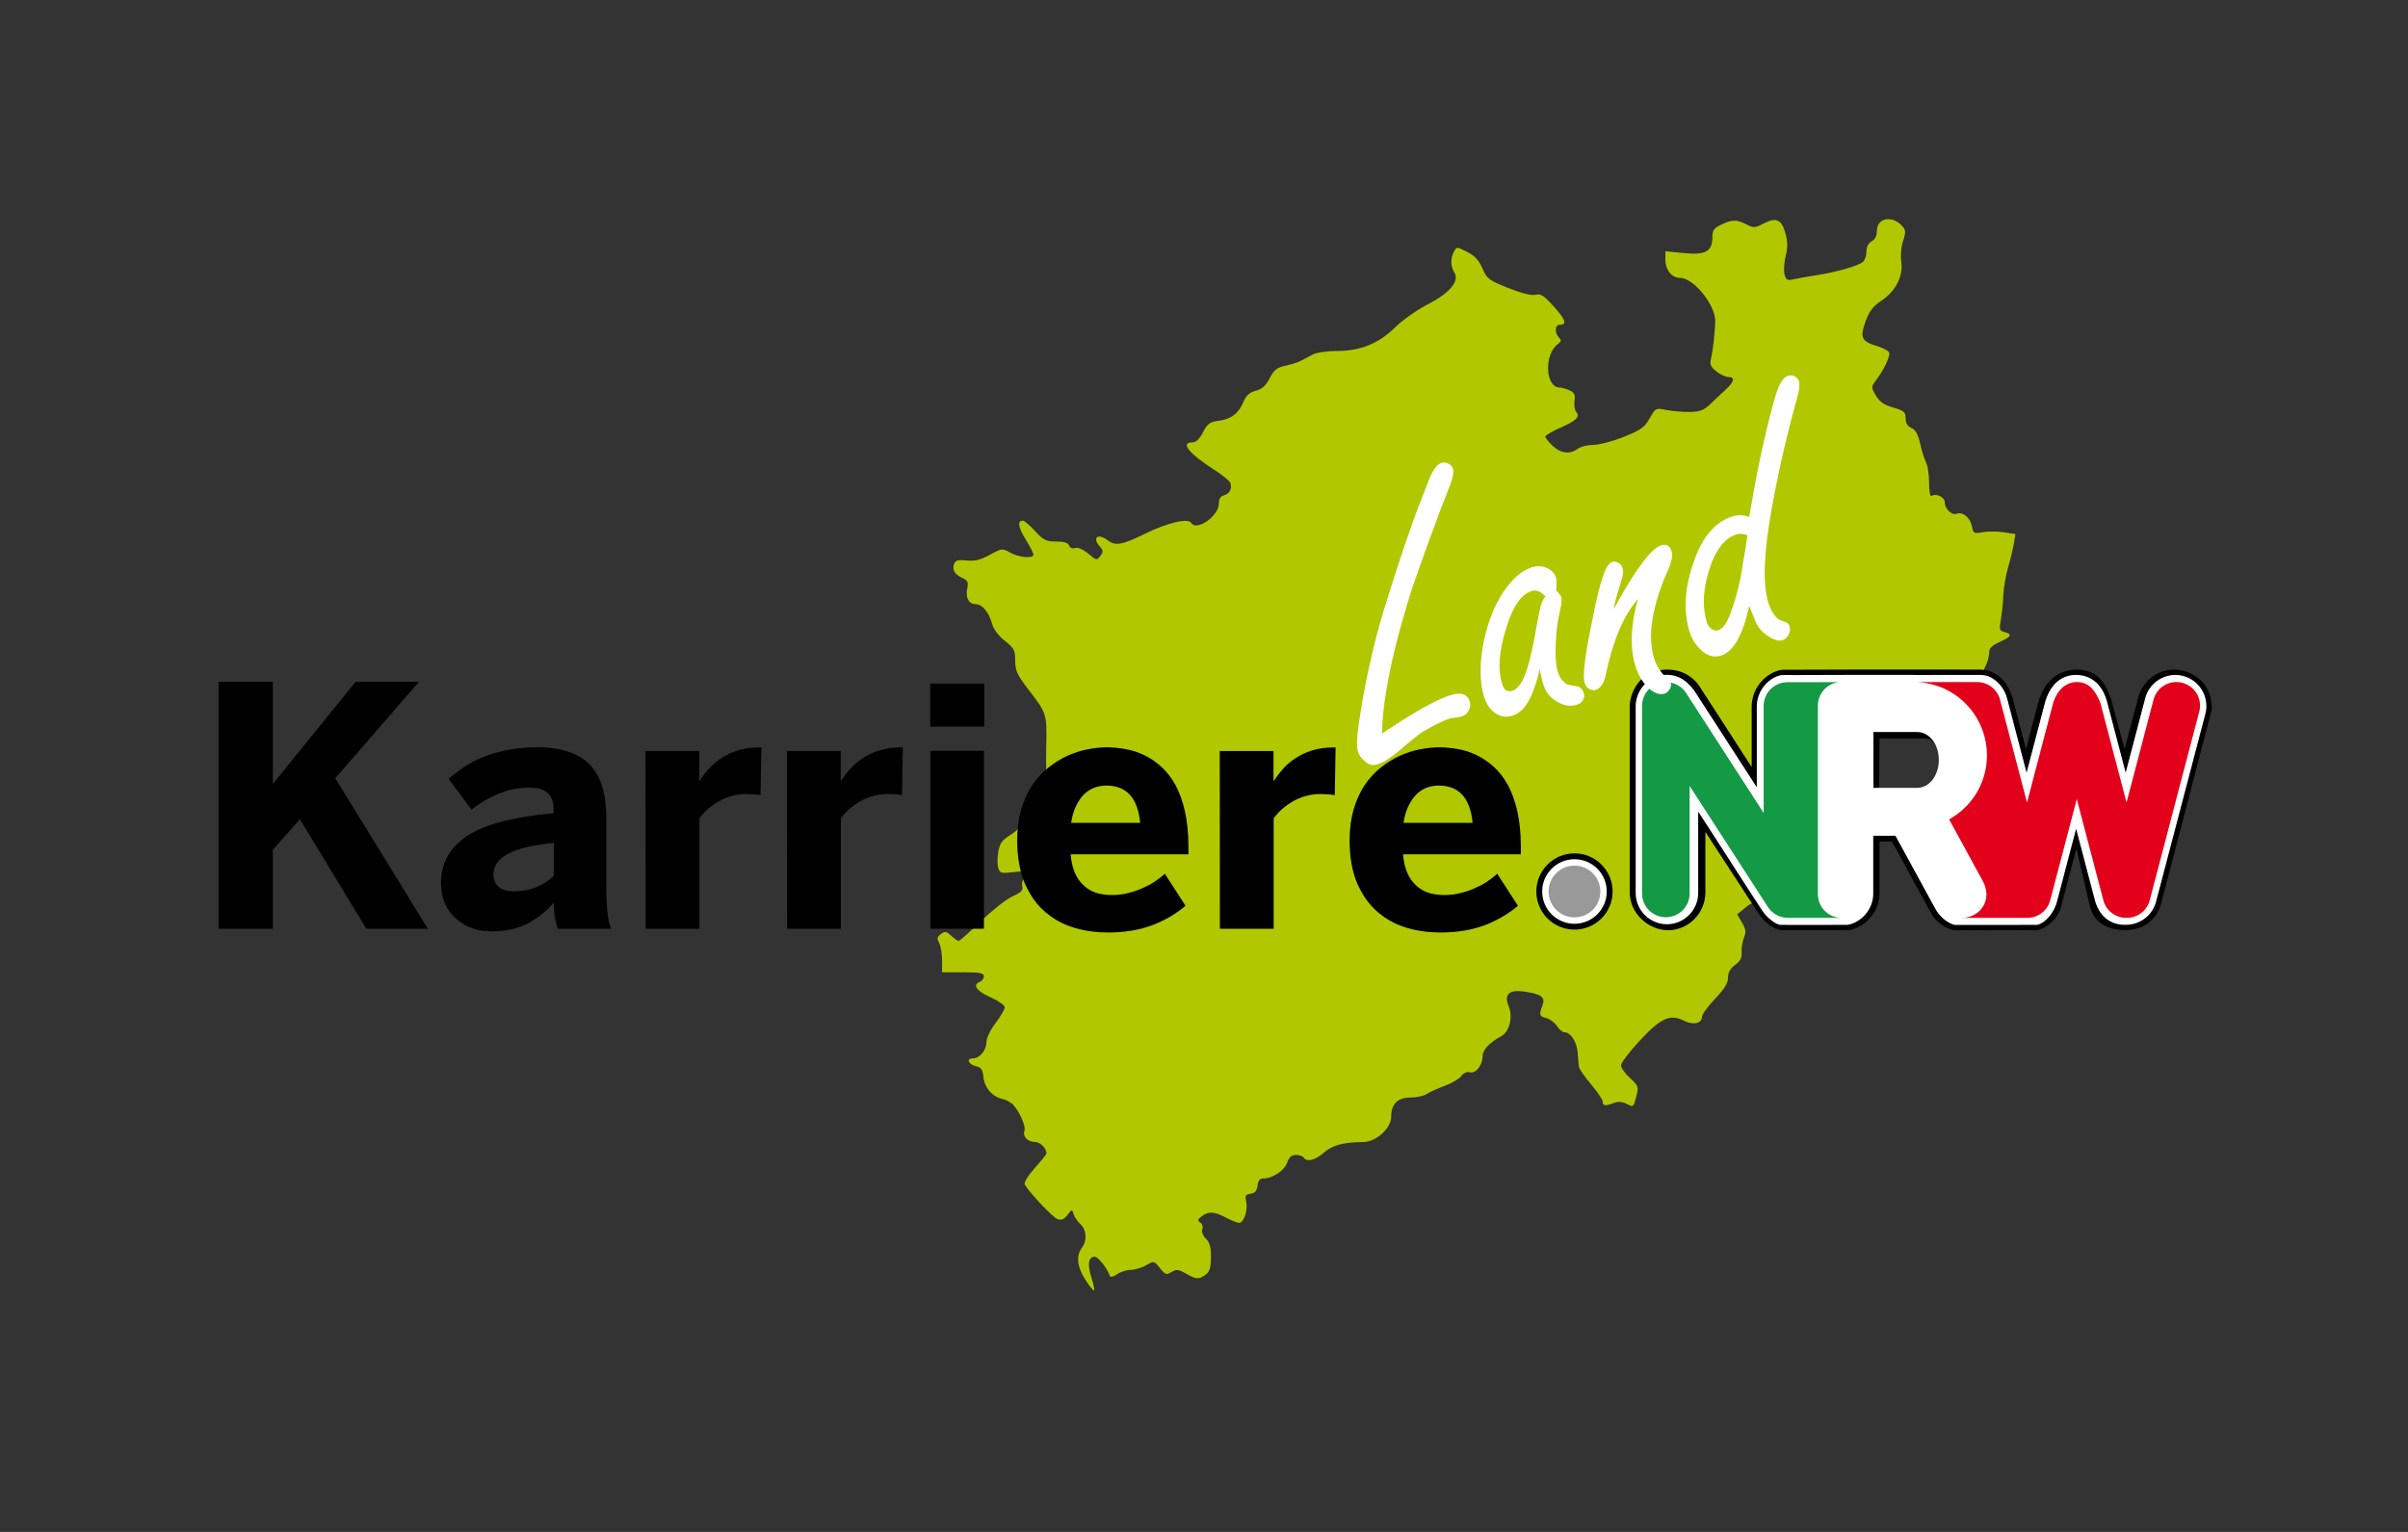 <?xml version="1.0" encoding="UTF-8" standalone="no"?>
<svg xmlns:serif="http://www.serif.com/" xmlns:dc="http://purl.org/dc/elements/1.1/" xmlns:cc="http://creativecommons.org/ns#" xmlns:rdf="http://www.w3.org/1999/02/22-rdf-syntax-ns#" xmlns:svg="http://www.w3.org/2000/svg" xmlns="http://www.w3.org/2000/svg" xmlns:sodipodi="http://sodipodi.sourceforge.net/DTD/sodipodi-0.dtd" sodipodi:docname="Karriere-NRW-Logo.svg" id="svg4578" version="1.1" viewBox="0 0 55 35" height="35mm" width="55mm">
  <rect x="0" y="0" width="55" height="35" fill="#333333" stroke="none"/>
  <defs id="defs4572"/>
  <sodipodi:namedview showgrid="false" borderopacity="1.0" bordercolor="#666666" pagecolor="#ffffff" id="base"/>
  <g id="layer1">
    <g style="clip-rule:evenodd;fill-rule:evenodd;stroke-linecap:round;stroke-linejoin:round;stroke-miterlimit:1.5" id="g8079" transform="matrix(0.198,0,0,0.198,-60.75,-32.641)">
      <g transform="matrix(0.822,0,0,0.822,176.361,-23.53)" id="g7943">
        <path id="path7941" style="fill:#b1c800;fill-rule:nonzero;stroke-width:0.926" d="m 310.976,408.75 c -1.112,-1.756 -1.27,-3.318 -0.446,-4.406 0.755,-0.999 0.669,-2.538 -0.186,-3.311 -0.398,-0.361 -0.829,-0.991 -0.96,-1.401 -0.232,-0.732 -0.247,-0.73 -0.867,0.092 -0.447,0.592 -0.85,0.768 -1.376,0.601 -0.644,-0.205 -3.875,-3.604 -4.626,-4.867 -0.151,-0.255 0.429,-1.211 1.398,-2.302 0.912,-1.027 1.658,-1.954 1.658,-2.061 0,-0.719 -0.897,-1.613 -1.617,-1.613 -1.031,0 -1.776,-0.791 -1.477,-1.569 0.224,-0.586 -0.627,-2.557 -1.569,-3.632 -0.299,-0.342 -1,-0.721 -1.559,-0.844 -1.404,-0.308 -2.496,-1.594 -2.638,-3.102 -0.092,-0.992 -0.312,-1.313 -1.008,-1.476 -1.09,-0.255 -1.46,-1.103 -0.481,-1.103 0.973,0 1.92,-1.142 1.92,-2.317 0,-0.55 0.559,-1.707 1.283,-2.655 0.705,-0.925 1.283,-1.917 1.283,-2.206 0,-0.29 -0.907,-0.927 -2.016,-1.418 -1.972,-0.873 -2.562,-1.743 -1.465,-2.164 0.302,-0.116 0.55,-0.463 0.55,-0.772 0,-0.457 -0.544,-0.561 -2.933,-0.561 h -2.931 v -1.673 c 0,-0.92 -0.185,-2.02 -0.413,-2.444 -0.337,-0.63 -0.291,-0.861 0.253,-1.258 0.569,-0.416 0.776,-0.381 1.444,0.246 0.429,0.402 0.896,0.732 1.039,0.732 0.142,0 1.559,-1.257 3.15,-2.793 1.59,-1.536 3.585,-3.103 4.431,-3.482 1.214,-0.544 1.501,-0.843 1.353,-1.409 -0.104,-0.395 0.043,-0.91 0.324,-1.143 0.972,-0.806 0.505,-1.074 -1.464,-0.842 -1.808,0.213 -1.998,0.165 -2.229,-0.562 -0.139,-0.437 -0.14,-1.455 -0.004,-2.262 0.201,-1.183 0.526,-1.644 1.679,-2.371 1.107,-0.699 1.431,-1.136 1.431,-1.928 0,-1.255 0.461,-1.833 2.492,-3.127 1.325,-0.845 1.534,-1.133 1.304,-1.812 -0.149,-0.443 -0.229,-2.815 -0.176,-5.271 0.106,-4.949 0.131,-4.864 -2.526,-8.331 -1.561,-2.039 -1.828,-2.623 -1.828,-4.018 0,-1.463 -0.15,-1.75 -1.455,-2.784 -0.914,-0.725 -1.587,-1.634 -1.814,-2.455 -0.43,-1.557 -1.37,-2.683 -2.24,-2.683 -0.98,0 -1.481,-0.871 -1.228,-2.134 0.194,-0.976 0.093,-1.202 -0.712,-1.569 -1.062,-0.483 -1.428,-1.154 -1.1,-2.011 0.17,-0.442 0.588,-0.543 1.73,-0.421 1.141,0.123 1.927,-0.068 3.25,-0.79 1.708,-0.933 1.77,-0.939 2.869,-0.312 1.213,0.691 3.264,0.868 3.264,0.28 0,-0.199 -0.507,-1.185 -1.126,-2.191 -1.038,-1.688 -1.153,-2.579 -0.333,-2.579 0.181,0 0.941,0.66 1.686,1.466 1.184,1.28 1.559,1.466 2.958,1.466 1.1,0 1.67,0.176 1.817,0.561 0.13,0.338 0.472,0.478 0.864,0.354 0.397,-0.126 1.106,0.181 1.833,0.793 1.14,0.96 1.205,0.971 1.687,0.312 0.429,-0.586 0.422,-0.776 -0.044,-1.29 -1.153,-1.274 -0.326,-1.966 1.081,-0.901 1.09,0.825 2,0.663 5.26,-0.935 3.162,-1.55 6.021,-2.215 6.461,-1.502 0.751,1.214 3.875,-0.978 3.875,-2.719 0,-0.651 0.232,-1.032 0.707,-1.156 0.808,-0.211 1.197,-0.965 0.898,-1.745 -0.113,-0.292 -1.054,-1.076 -2.093,-1.74 -3.775,-2.417 -5.006,-3.957 -3.163,-3.957 0.449,0 0.966,-0.514 1.426,-1.415 0.622,-1.219 0.932,-1.443 2.235,-1.618 1.745,-0.234 2.776,-1.039 3.475,-2.714 0.354,-0.849 0.832,-1.27 1.696,-1.494 0.879,-0.228 1.403,-0.7 1.951,-1.758 0.614,-1.184 1.015,-1.502 2.213,-1.757 0.805,-0.171 1.794,-0.489 2.197,-0.706 0.404,-0.217 1.145,-0.613 1.648,-0.878 0.504,-0.265 2.024,-0.483 3.377,-0.485 3.326,-0.003 5.836,-1.025 8.194,-3.34 1.024,-1.004 3.085,-2.454 4.58,-3.223 3.085,-1.584 4.461,-3.249 3.696,-4.473 -0.528,-0.845 -0.545,-1.982 -0.046,-2.916 0.374,-0.699 0.402,-0.698 1.853,0.043 1.075,0.548 1.656,1.176 2.146,2.32 0.623,1.455 0.886,1.654 3.617,2.744 1.897,0.757 3.261,1.096 3.831,0.953 0.733,-0.185 1.181,0.105 2.59,1.672 1.651,1.836 1.868,2.553 0.77,2.553 -0.649,0 -0.694,1.151 -0.069,1.784 0.366,0.372 0.333,0.556 -0.169,0.927 -1.954,1.444 -1.748,6.083 0.269,6.083 0.279,0 0.896,0.178 1.373,0.394 0.69,0.315 0.834,0.613 0.708,1.47 -0.087,0.59 0.017,1.285 0.23,1.542 0.588,0.707 0.061,1.237 -2.24,2.255 -1.152,0.51 -2.095,1.062 -2.095,1.229 0,0.167 0.463,0.746 1.028,1.287 1.137,1.088 2.444,1.246 3.532,0.423 0.391,-0.295 1.366,-0.538 2.168,-0.538 0.801,0 2.724,-0.506 4.274,-1.125 2.426,-0.968 2.933,-1.33 3.649,-2.604 0.822,-1.461 0.851,-1.477 2.343,-1.18 0.832,0.166 2.305,0.291 3.274,0.277 1.442,-0.02 1.972,-0.226 2.931,-1.139 0.644,-0.614 1.624,-1.537 2.179,-2.053 1.173,-1.091 1.289,-1.703 0.324,-1.703 -0.376,0 -1.133,-0.354 -1.682,-0.786 -0.79,-0.622 -0.951,-0.984 -0.769,-1.74 0.273,-1.145 0.531,-3.381 0.603,-5.241 0.089,-2.29 -3.012,-6.159 -4.936,-6.159 -1.164,0 -2.06,-1.103 -2.06,-2.539 v -1.199 l 2.585,0.259 c 3.049,0.306 4.011,-0.225 4.011,-2.216 0,-0.986 0.208,-1.283 1.247,-1.775 1.548,-0.735 2.167,-0.741 3.534,-0.033 0.99,0.512 1.193,0.5 2.468,-0.151 1.754,-0.894 2.485,-0.535 3.03,1.493 0.296,1.1 0.298,1.945 0.006,3.107 -0.221,0.877 -0.294,2.021 -0.165,2.541 0.201,0.8 0.388,0.913 1.198,0.727 0.528,-0.122 2.027,-0.389 3.332,-0.594 2.864,-0.45 5.784,-1.288 6.47,-1.857 0.276,-0.23 0.502,-0.887 0.502,-1.46 0,-0.665 0.265,-1.183 0.734,-1.434 0.477,-0.255 0.732,-0.766 0.732,-1.466 0,-1.885 2.259,-2.243 3.643,-0.575 0.413,0.496 0.417,0.844 0.026,2.029 -0.265,0.803 -0.376,2.044 -0.252,2.828 0.317,2.016 -0.745,4.147 -2.735,5.483 -1.242,0.835 -1.751,1.498 -2.285,2.983 -0.814,2.261 -0.565,2.77 1.685,3.445 0.802,0.24 1.537,0.639 1.632,0.884 0.188,0.489 -0.677,2.331 -1.82,3.877 -0.714,0.964 -0.715,1 -0.035,2.161 0.513,0.876 1.138,1.31 2.431,1.686 1.528,0.445 1.741,0.628 1.741,1.509 0,0.684 0.259,1.115 0.819,1.363 0.589,0.259 0.934,0.879 1.224,2.201 0.222,1.012 0.596,2.195 0.829,2.632 0.234,0.437 0.425,1.721 0.425,2.855 0,1.293 0.138,1.975 0.37,1.833 0.637,-0.394 1.829,0.204 1.829,0.916 0,0.89 0.981,1.857 1.631,1.607 0.86,-0.329 1.924,0.506 2.163,1.697 0.213,1.068 0.297,1.117 1.517,0.888 0.709,-0.133 2.036,-0.131 2.949,0.007 l 1.659,0.248 -0.225,1.35 c -0.124,0.743 -0.49,2.257 -0.814,3.365 -0.323,1.109 -0.619,2.84 -0.659,3.848 -0.039,1.008 -0.196,2.542 -0.349,3.411 -0.251,1.423 -0.201,1.599 0.506,1.783 1.143,0.299 0.969,0.657 -0.682,1.402 -1.12,0.504 -1.466,0.869 -1.466,1.539 0,0.484 -0.265,1.391 -0.589,2.017 -0.337,0.653 -0.515,1.621 -0.416,2.273 0.25,1.639 0.01,2.032 -1.731,2.777 -0.886,0.379 -2.143,1.384 -2.92,2.332 -2.418,2.951 -5.339,3.125 -5.339,0.317 0,-1.229 -0.152,-1.444 -1.557,-2.187 -2.383,-1.262 -3.882,-1.106 -5.524,0.578 -1.362,1.395 -1.365,1.401 -0.624,2.071 0.408,0.37 0.743,1.005 0.743,1.411 0,0.406 0.262,1.029 0.584,1.385 0.41,0.454 0.511,0.98 0.337,1.77 -0.268,1.225 -0.399,1.257 -3.29,0.782 -1.003,-0.165 -2.072,-0.155 -2.382,0.021 -0.309,0.177 -1.386,0.662 -2.394,1.079 -2.039,0.845 -5.167,2.827 -6.113,3.874 -1.097,1.215 -1.46,2.653 -0.942,3.734 0.63,1.315 1.534,1.401 2.874,0.273 0.618,-0.519 1.414,-0.944 1.77,-0.944 0.781,0 1.861,1.115 1.861,1.923 0,0.321 0.288,1.093 0.641,1.717 0.635,1.124 0.629,1.154 -0.575,3.347 -0.905,1.646 -1.159,2.477 -0.989,3.244 0.205,0.934 0.116,1.053 -0.956,1.267 -0.65,0.13 -2.183,0.142 -3.408,0.026 -1.998,-0.189 -2.339,-0.118 -3.325,0.698 l -1.1,0.91 0.676,1.154 c 0.551,0.939 0.602,1.336 0.27,2.137 -0.223,0.541 -0.366,1.454 -0.318,2.028 0.065,0.774 -0.17,1.232 -0.911,1.771 -0.69,0.503 -1,1.056 -1,1.788 0,0.771 -0.498,1.583 -1.832,2.98 -1.008,1.057 -1.833,2.205 -1.833,2.55 0,0.913 -1.261,1.169 -2.527,0.515 -1.91,-0.988 -3.251,-0.38 -6.209,2.816 -1.443,1.559 -2.624,3.114 -2.624,3.455 0,0.341 0.566,1.137 1.259,1.772 1.211,1.109 1.245,1.212 0.883,2.643 -0.368,1.448 -0.404,1.476 -1.309,1.007 -0.641,-0.332 -1.207,-0.378 -1.822,-0.143 -1.226,0.466 -1.576,0.426 -1.576,-0.181 0,-0.285 -0.742,-1.389 -1.649,-2.452 -0.907,-1.062 -1.671,-2.189 -1.699,-2.504 -0.027,-0.314 -0.103,-1.211 -0.169,-1.994 -0.125,-1.471 -0.998,-2.792 -1.845,-2.792 -0.267,0 -0.743,-0.396 -1.062,-0.88 -0.317,-0.485 -0.981,-0.983 -1.473,-1.107 -0.995,-0.249 -1.061,-0.468 -0.542,-1.83 0.427,-1.124 -0.194,-1.571 -2.645,-1.907 -2.05,-0.281 -2.788,0.416 -2.127,2.013 0.647,1.56 0.149,3.619 -1.031,4.267 -1.694,0.928 -2.614,1.92 -2.614,2.812 0,1.263 -0.955,2.465 -1.787,2.248 -0.421,-0.111 -0.889,0.093 -1.194,0.522 -0.275,0.387 -1.325,1.008 -2.333,1.381 -1.008,0.373 -2.157,0.895 -2.554,1.16 -0.398,0.267 -1.42,0.483 -2.27,0.483 -1.774,0 -2.687,0.913 -2.687,2.684 0,1.627 -2.099,3.542 -3.903,3.56 -2.819,0.028 -4.343,0.439 -5.546,1.495 -1.219,1.07 -2.414,1.361 -2.828,0.69 -0.124,-0.202 -0.613,-0.366 -1.085,-0.366 -0.621,0 -0.963,0.299 -1.234,1.076 -0.388,1.112 -2.046,2.221 -3.319,2.221 -0.52,0 -0.759,0.287 -0.842,1.008 -0.084,0.731 -0.349,1.041 -0.963,1.128 -0.718,0.102 -0.814,0.275 -0.627,1.127 0.264,1.199 -0.33,2.967 -0.997,2.967 -0.259,0 -1.087,-0.33 -1.84,-0.734 -1.63,-0.873 -2.451,-0.919 -3.407,-0.19 -0.586,0.447 -0.621,0.603 -0.2,0.879 0.284,0.186 0.41,0.602 0.283,0.932 -0.134,0.351 0.069,0.891 0.496,1.319 0.521,0.521 0.723,1.214 0.719,2.466 -0.006,1.913 -0.192,2.343 -1.262,2.929 -0.565,0.308 -1.016,0.222 -2.097,-0.398 -1.201,-0.689 -1.482,-0.727 -2.172,-0.298 -0.716,0.445 -0.874,0.391 -1.628,-0.55 -0.829,-1.036 -0.842,-1.038 -1.93,-0.402 -0.603,0.354 -1.569,0.642 -2.148,0.642 -0.578,0 -1.45,0.278 -1.935,0.618 -0.486,0.34 -0.936,0.464 -1,0.275 -0.367,-1.088 -1.65,-2.726 -2.135,-2.726 -0.906,0 -1.065,1.051 -0.45,2.976 0.315,0.983 0.463,1.783 0.33,1.775 -0.131,-0.008 -0.694,-0.73 -1.249,-1.605 z"/>
      </g>
      <g transform="matrix(0.831,0,0,0.831,315.67,184.246)" id="g7963">
        <g transform="matrix(0.199,0,0,0.199,236.403,-22.463)" id="g7953">
          <path style="fill-rule:nonzero" d="m 6.716,462.949 c -3.031,0.029 -5.425,-0.164 -7.634,0.516 -10.841,3.248 -18.655,13.661 -18.655,25.352 v 41.981 l -35.508,-54.901 c -0.002,-0.003 -0.024,0.003 -0.024,0 -4.454,-7.704 -12.413,-12.394 -20.723,-12.957 -2.79,-0.182 -5.516,-0.221 -8.22,0.52 -11.573,1.221 -20.589,13.327 -20.589,25.352 v 129.564 c 0,14.21 12.684,26.313 26.898,26.313 14.213,0 25.879,-12.102 25.879,-26.313 v -42.282 l 37.462,57.524 c 4.221,5.722 8.855,9.339 14.604,10.95 1.206,0.196 4.937,0.058 6.226,0.124 l 38.064,-0.023 c 0.291,0.05 3.946,-0.051 4.225,-0.102 11.92,-2.423 20.887,-13.268 20.887,-25.765 v -35.937 h 8.721 l 27.838,50.971 c 1.974,3.608 7.62,8.868 14.593,10.728 0.358,0.143 4.039,0.14 4.416,0.14 l 50.555,-0.019 c 0.384,0.047 4.253,-0.044 4.618,-0.141 8.62,-2.31 14.479,-10.756 15.626,-15.261 l 10.955,-41.59 9.529,40.431 c 2.04,9.064 9.582,16.566 24.919,16.507 11.285,-0.249 21.122,-5.917 24.608,-18.375 l 35.383,-135.403 c 0.407,-12.629 -6.29,-23.703 -19.995,-27.201 -13.605,-3.472 -27.537,4.817 -31.165,18.343 l -9.647,36.351 -9.277,-34.284 c -3.59,-10.042 -8.066,-21.228 -24.702,-21.235 -17.09,0.955 -23.171,13.279 -25.821,21.424 l -8.967,34.112 -9.479,-36.138 c -3.354,-9.498 -7.635,-15.309 -16.284,-18.435 -3.985,-1.133 -6.787,-0.944 -9.416,-0.944 h -0.02 L 93.59,462.808 H 53.064 Z m 62.869,47.927 h 29.86 c 3.808,0 6.022,-0.093 9.136,4.731 3.267,4.348 3.499,8.734 3.522,10.237 2.189,8.724 -5.823,21.101 -12.733,21.053 l -30.045,0.191 z" id="path7945"/>
          <path style="fill:#ffffff;fill-rule:nonzero" d="m 48.595,466.532 c -14.16,0.045 -28.145,0.135 -37.254,0.117 -7.376,-0.153 -10.007,-0.051 -11.455,0.276 -9.066,2.637 -15.879,11.663 -15.879,21.548 v 56.48 l -43.573,-67.37 c -5.933,-8.072 -13.351,-12.766 -24.385,-10.554 -9.389,2.422 -16.528,11.325 -16.528,21.442 v 130.252 c 0,11.984 9.814,21.805 21.801,21.805 11.987,0 21.798,-9.821 21.798,-21.805 v -56.798 c 14.667,22.405 30.612,47.708 44.675,69.074 3.056,4.72 9.492,10.015 12.947,9.965 11.848,0.106 33.423,0.03 46.868,-0.03 9.935,-2.02 17.627,-11.28 17.627,-21.787 v -40.351 h 15.484 l 27.716,50.77 v 0.008 c 2.973,5.425 7.964,9.932 13.526,11.415 17.562,0 39.465,-0.023 57.747,-0.023 6.274,-1.681 11.887,-9.116 13.733,-16.344 v -0.003 l 13.315,-50.73 13.311,50.73 v 0.003 c 3.567,11.625 11.889,16.741 21.943,16.29 9.509,-0.184 18.096,-6.681 20.55,-16.29 l 34.382,-130.998 0.009,-0.023 c 2.947,-11.549 -4.099,-23.416 -15.649,-26.364 -11.545,-2.946 -23.415,4.091 -26.368,15.633 -0.001,0.003 -0.004,0.009 -0.004,0.009 l -13.612,51.883 -13.096,-49.909 c -2.333,-8.449 -7.433,-15.42 -16.047,-17.619 -1.459,-0.373 -2.924,-0.585 -4.363,-0.653 h -0.007 c -2.136,-0.108 -4.312,0.106 -6.466,0.653 -8.631,2.203 -13.629,9.709 -16.055,17.666 l -13.088,49.862 -13.612,-51.883 -0.004,-0.009 c -1.816,-7.101 -7.045,-13.111 -13.452,-15.516 -3.445,-0.979 -5.473,-0.781 -8.311,-0.781 h -0.012 l -40.542,0.03 v 0.06 c -0.897,-0.053 -1.755,-0.129 -2.701,-0.129 H 48.596 Z m 16.77,39.878 h 30.68 c 8.018,0 14.925,8.242 14.925,19.464 0,11.221 -6.906,19.464 -14.925,19.464 h -30.68 z" id="path7947"/>
          <path style="fill:#e3001b;fill-rule:nonzero" d="m 136.966,471.526 -40.714,0.022 c 1.053,0.08 2.048,0.184 3.026,0.27 5.237,0.622 9.827,2.013 14.317,3.765 3.451,1.522 6.358,3.233 9.305,5.214 -0.004,0.009 -0.006,0.023 -0.01,0.031 13.094,9.26 21.648,24.521 21.648,41.818 0,16.955 -8.198,31.916 -20.855,41.179 -1.816,1.319 -3.678,2.509 -5.504,3.517 l 24.056,44.106 c 2.131,4.993 2.703,9.494 0.87,14.137 -0.442,1.073 -0.937,1.939 -1.461,2.834 -0.001,10e-4 0.001,0.003 0,0.006 -0.633,0.877 -1.339,1.832 -2.008,2.528 -2.764,2.82 -6.883,4.553 -10.461,5.01 -0.687,0.051 -1.432,0.055 -2.035,0.054 -0.075,-0.002 -0.151,0.009 -0.225,0.006 l 0.006,0.053 h 46.178 l -0.01,-0.03 c 7.234,-0.135 13.75,-5.021 15.63,-12.386 l 18.502,-70.502 18.502,70.502 c 1.976,7.74 9.067,12.767 16.735,12.391 7.256,-0.111 13.795,-5.007 15.679,-12.391 l 34.538,-131.583 c 2.257,-8.847 -3.047,-17.787 -11.894,-20.045 -8.847,-2.258 -17.787,3.047 -20.045,11.893 l -18.803,71.649 -18.322,-69.807 c -3.595,-8.344 -7.499,-13.821 -15.586,-14.235 -8.466,-0.327 -14.408,5.694 -17.195,14.235 l -18.321,69.813 -18.803,-71.656 c -1.929,-7.559 -8.741,-12.489 -16.199,-12.37 l 0.01,-0.023 h -0.547 z" id="path7949"/>
          <path style="fill:#149945;fill-rule:nonzero" d="m 41.266,471.597 -35.539,0.03 c -0.108,-0.002 -0.213,-0.023 -0.322,-0.023 -0.113,0 -0.222,0.009 -0.334,0.023 H 4.754 v 0.023 c -8.89,0.342 -15.948,7.589 -15.948,16.565 v 74.66 l -53.641,-82.948 c -3.054,-5.291 -8.548,-8.243 -14.224,-8.294 -0.132,-0.003 -0.26,-0.022 -0.394,-0.022 v 0.005 c -0.052,0 -0.107,0.002 -0.158,0.006 -0.053,10e-4 -0.109,0.008 -0.164,0.008 -9.044,0.174 -16.276,7.496 -16.276,16.582 v 130.817 c 0,9.197 7.402,16.604 16.598,16.604 9.196,0 16.599,-7.407 16.599,-16.604 v -74.976 c 18.114,28.168 36.528,56.257 54.586,84.409 3.143,4.87 8.429,7.568 13.874,7.588 v 0.022 h 38.071 l 0.011,-0.022 c -0.167,0.003 -0.331,0.005 -0.498,0.005 -9.196,0 -16.604,-7.402 -16.604,-16.598 V 488.071 c 0,-8.544 6.397,-15.528 14.678,-16.478 z" id="path7951"/>
        </g>
        <g transform="matrix(0.199,0,0,0.199,223.5,-22.463)" id="g7961">
          <circle r="26.607" cy="617.674" cx="-78.343" id="circle7955"/>
          <circle style="fill:#ffffff" r="22.524" cy="617.674" cx="-78.343" id="circle7957"/>
          <circle style="fill:#999999" r="18.055" cy="617.674" cx="-78.343" id="circle7959"/>
        </g>
      </g>
      <g transform="matrix(0.831,0,0,0.831,315.67,184.246)" id="g7997">
        <g transform="translate(-147.869,-240.883)" id="g7967">
          <path id="path7965" style="fill-rule:nonzero" d="m 167.562,346.509 h 7.532 v -10.97 l 3.755,-4.23 9.228,15.2 h 8.528 l -12.848,-20.9 11.627,-13.391 h -8.799 l -11.491,14.183 v -14.183 h -7.532 z"/>
        </g>
        <g transform="translate(-147.869,-240.883)" id="g7971">
          <path id="path7969" style="fill-rule:nonzero" d="m 205.494,346.871 c 1.81,0 3.416,-0.339 4.818,-1.018 1.38,-0.678 2.647,-1.674 3.778,-2.963 0,0.724 0.045,1.38 0.158,1.968 0.09,0.588 0.226,1.154 0.407,1.651 h 7.419 c -0.271,-0.633 -0.452,-1.402 -0.543,-2.352 -0.113,-0.95 -0.158,-2.172 -0.158,-3.665 v -9.5 c 0,-1.583 -0.181,-2.963 -0.543,-4.184 -0.362,-1.199 -0.927,-2.217 -1.696,-3.031 -0.769,-0.815 -1.765,-1.425 -2.963,-1.832 -1.222,-0.408 -2.669,-0.634 -4.343,-0.634 -1.538,0 -2.941,0.136 -4.185,0.385 -1.244,0.249 -2.375,0.565 -3.37,0.972 -0.995,0.408 -1.9,0.883 -2.669,1.403 -0.792,0.543 -1.493,1.086 -2.104,1.628 l 3.167,4.275 c 1.131,-0.882 2.352,-1.605 3.709,-2.194 1.335,-0.565 2.805,-0.859 4.389,-0.859 1.198,0 2.058,0.271 2.556,0.814 0.497,0.543 0.746,1.244 0.746,2.149 v 0.588 c -2.714,0.226 -5.044,0.611 -7.012,1.108 -1.968,0.498 -3.596,1.154 -4.863,1.968 -1.267,0.815 -2.217,1.765 -2.827,2.873 -0.634,1.108 -0.928,2.375 -0.928,3.777 0,1.063 0.181,2.014 0.566,2.85 0.362,0.815 0.882,1.516 1.538,2.081 0.633,0.566 1.379,0.996 2.239,1.312 0.86,0.294 1.764,0.43 2.714,0.43 z m 2.963,-5.564 c -0.814,0 -1.492,-0.204 -1.99,-0.588 -0.498,-0.408 -0.746,-0.996 -0.746,-1.787 0,-1.131 0.655,-2.081 1.967,-2.805 1.312,-0.724 3.461,-1.244 6.402,-1.538 v 4.569 c -0.634,0.633 -1.425,1.131 -2.33,1.538 -0.905,0.407 -2.013,0.611 -3.303,0.611 z"/>
        </g>
        <g transform="translate(-147.869,-240.883)" id="g7975">
          <path id="path7973" style="fill-rule:nonzero" d="m 226.847,346.509 h 7.464 v -15.336 c 0.34,-0.452 0.724,-0.882 1.177,-1.289 0.452,-0.407 0.95,-0.746 1.492,-1.063 0.543,-0.317 1.154,-0.566 1.81,-0.747 0.633,-0.18 1.334,-0.271 2.081,-0.271 0.113,0 0.271,0.023 0.452,0.023 0.181,0 0.385,0.022 0.588,0.022 0.181,0.023 0.362,0.046 0.543,0.068 0.159,0 0.272,0.023 0.34,0.045 l 0.113,-6.627 h -0.249 c -1.154,0 -2.172,0.136 -3.054,0.43 -0.882,0.271 -1.651,0.656 -2.33,1.108 -0.678,0.452 -1.244,0.95 -1.719,1.493 -0.475,0.543 -0.882,1.086 -1.221,1.606 h -0.045 v -4.139 h -7.465 z"/>
        </g>
        <g transform="translate(-147.869,-240.883)" id="g7979">
          <path id="path7977" style="fill-rule:nonzero" d="m 246.48,346.509 h 7.465 v -15.336 c 0.339,-0.452 0.724,-0.882 1.176,-1.289 0.452,-0.407 0.95,-0.746 1.493,-1.063 0.543,-0.317 1.154,-0.566 1.809,-0.747 0.634,-0.18 1.335,-0.271 2.081,-0.271 0.114,0 0.272,0.023 0.453,0.023 0.181,0 0.384,0.022 0.588,0.022 0.181,0.023 0.362,0.046 0.543,0.068 0.158,0 0.271,0.023 0.339,0.045 l 0.113,-6.627 h -0.249 c -1.153,0 -2.171,0.136 -3.053,0.43 -0.882,0.271 -1.651,0.656 -2.33,1.108 -0.679,0.452 -1.244,0.95 -1.719,1.493 -0.475,0.543 -0.882,1.086 -1.222,1.606 h -0.045 v -4.139 h -7.464 z"/>
        </g>
        <g transform="translate(-147.869,-240.883)" id="g7983">
          <path id="path7981" style="fill-rule:nonzero" d="m 266.385,346.509 h 7.42 v -24.7 h -7.42 z m -0.045,-28.07 h 7.51 v -5.972 h -7.51 z"/>
        </g>
        <g transform="translate(-147.869,-240.883)" id="g7987">
          <path id="path7985" style="fill-rule:nonzero" d="m 291.04,347.029 c 2.149,0 4.117,-0.294 5.904,-0.927 1.764,-0.633 3.393,-1.561 4.841,-2.782 l -2.873,-4.456 c -0.43,0.407 -0.905,0.769 -1.448,1.131 -0.543,0.362 -1.131,0.656 -1.764,0.927 -0.633,0.272 -1.289,0.498 -1.99,0.656 -0.702,0.181 -1.403,0.249 -2.127,0.249 -0.769,0 -1.493,-0.09 -2.148,-0.294 -0.679,-0.204 -1.245,-0.543 -1.742,-0.995 -0.498,-0.453 -0.928,-1.018 -1.244,-1.742 -0.317,-0.724 -0.52,-1.583 -0.611,-2.624 h 16.354 v -1.108 c 0,-1.855 -0.181,-3.506 -0.498,-4.908 -0.317,-1.403 -0.769,-2.602 -1.312,-3.62 -0.565,-1.017 -1.221,-1.854 -1.968,-2.533 -0.746,-0.679 -1.538,-1.199 -2.375,-1.606 -0.837,-0.407 -1.696,-0.678 -2.601,-0.837 -0.905,-0.158 -1.764,-0.249 -2.601,-0.249 -0.86,0 -1.742,0.113 -2.692,0.294 -0.95,0.181 -1.877,0.498 -2.805,0.905 -0.904,0.43 -1.787,0.973 -2.623,1.651 -0.837,0.679 -1.584,1.471 -2.217,2.421 -0.633,0.95 -1.131,2.058 -1.516,3.325 -0.362,1.266 -0.565,2.691 -0.565,4.297 0,2.375 0.362,4.388 1.063,6.017 0.724,1.629 1.651,2.963 2.827,3.958 1.177,1.018 2.511,1.742 4.027,2.194 1.515,0.453 3.076,0.656 4.704,0.656 z m 4.456,-15.222 h -9.59 c 0.136,-0.905 0.362,-1.697 0.678,-2.33 0.317,-0.656 0.679,-1.199 1.109,-1.629 0.43,-0.407 0.905,-0.724 1.425,-0.927 0.543,-0.181 1.086,-0.294 1.651,-0.294 1.402,0 2.511,0.43 3.28,1.266 0.792,0.86 1.267,2.149 1.447,3.914 z"/>
        </g>
        <g transform="translate(-147.869,-240.883)" id="g7991">
          <path id="path7989" style="fill-rule:nonzero" d="m 306.557,346.509 h 7.465 v -15.336 c 0.339,-0.452 0.724,-0.882 1.176,-1.289 0.452,-0.407 0.95,-0.746 1.493,-1.063 0.543,-0.317 1.153,-0.566 1.809,-0.747 0.634,-0.18 1.335,-0.271 2.081,-0.271 0.113,0 0.272,0.023 0.453,0.023 0.181,0 0.384,0.022 0.588,0.022 0.181,0.023 0.362,0.046 0.543,0.068 0.158,0 0.271,0.023 0.339,0.045 l 0.113,-6.627 h -0.249 c -1.153,0 -2.171,0.136 -3.053,0.43 -0.883,0.271 -1.652,0.656 -2.33,1.108 -0.679,0.452 -1.244,0.95 -1.719,1.493 -0.475,0.543 -0.882,1.086 -1.222,1.606 h -0.045 v -4.139 h -7.464 z"/>
        </g>
        <g transform="translate(-147.869,-240.883)" id="g7995">
          <path id="path7993" style="fill-rule:nonzero" d="m 337.184,347.029 c 2.149,0 4.117,-0.294 5.903,-0.927 1.765,-0.633 3.393,-1.561 4.841,-2.782 l -2.873,-4.456 c -0.429,0.407 -0.904,0.769 -1.447,1.131 -0.543,0.362 -1.131,0.656 -1.765,0.927 -0.633,0.272 -1.289,0.498 -1.99,0.656 -0.701,0.181 -1.402,0.249 -2.126,0.249 -0.769,0 -1.493,-0.09 -2.149,-0.294 -0.679,-0.204 -1.244,-0.543 -1.742,-0.995 -0.497,-0.453 -0.927,-1.018 -1.244,-1.742 -0.317,-0.724 -0.52,-1.583 -0.611,-2.624 h 16.354 v -1.108 c 0,-1.855 -0.181,-3.506 -0.497,-4.908 -0.317,-1.403 -0.77,-2.602 -1.312,-3.62 -0.566,-1.017 -1.222,-1.854 -1.968,-2.533 -0.747,-0.679 -1.538,-1.199 -2.375,-1.606 -0.837,-0.407 -1.697,-0.678 -2.602,-0.837 -0.904,-0.158 -1.764,-0.249 -2.601,-0.249 -0.859,0 -1.741,0.113 -2.691,0.294 -0.95,0.181 -1.878,0.498 -2.805,0.905 -0.905,0.43 -1.787,0.973 -2.624,1.651 -0.837,0.679 -1.583,1.471 -2.217,2.421 -0.633,0.95 -1.131,2.058 -1.515,3.325 -0.362,1.266 -0.566,2.691 -0.566,4.297 0,2.375 0.362,4.388 1.063,6.017 0.724,1.629 1.652,2.963 2.828,3.958 1.176,1.018 2.511,1.742 4.026,2.194 1.516,0.453 3.076,0.656 4.705,0.656 z m 4.456,-15.222 h -9.591 c 0.136,-0.905 0.362,-1.697 0.679,-2.33 0.317,-0.656 0.678,-1.199 1.108,-1.629 0.43,-0.407 0.905,-0.724 1.425,-0.927 0.543,-0.181 1.086,-0.294 1.651,-0.294 1.403,0 2.511,0.43 3.28,1.266 0.792,0.86 1.267,2.149 1.448,3.914 z"/>
        </g>
      </g>
      <g transform="matrix(47.303,-13.913,13.913,47.303,505.155,242.104)" id="g8007" style="fill:#ffffff">
        <g id="g8005" style="fill:#ffffff">
          <g id="g8003" style="fill:#ffffff">
            <g id="g8001" style="fill:#ffffff">
              <path id="path7999" d="m 0.168,-0.323 c 0.033,-0.068 0.064,-0.128 0.093,-0.178 0.028,-0.049 0.047,-0.08 0.057,-0.092 0.011,-0.014 0.021,-0.021 0.031,-0.021 0.005,0 0.01,0.002 0.014,0.006 0.004,0.004 0.006,0.009 0.006,0.014 0,0.007 -0.005,0.02 -0.016,0.037 -0.048,0.077 -0.091,0.154 -0.13,0.232 -0.046,0.092 -0.069,0.16 -0.069,0.206 0,0.018 0.004,0.033 0.011,0.044 0.001,0.002 0.007,0.007 0.018,0.015 0.002,0.002 0.003,0.005 0.003,0.01 0,0.007 -0.003,0.013 -0.008,0.018 -0.005,0.005 -0.011,0.008 -0.017,0.008 -0.007,0 -0.016,-0.004 -0.025,-0.014 C 0.123,-0.051 0.115,-0.066 0.113,-0.083 0.112,-0.09 0.111,-0.103 0.109,-0.123 0.075,-0.061 0.043,-0.03 0.012,-0.03 c -0.018,0 -0.033,-0.01 -0.043,-0.031 -0.007,-0.013 -0.011,-0.028 -0.011,-0.045 0,-0.051 0.019,-0.102 0.056,-0.153 0.036,-0.051 0.076,-0.076 0.118,-0.076 0.012,0 0.024,0.004 0.036,0.012 z m -0.016,0.04 C 0.143,-0.289 0.135,-0.292 0.129,-0.292 c -0.027,0 -0.053,0.017 -0.078,0.05 -0.032,0.044 -0.048,0.086 -0.048,0.127 0,0.005 0.001,0.009 0.003,0.013 0.004,0.009 0.01,0.013 0.017,0.013 0.012,0 0.026,-0.011 0.042,-0.034 0.022,-0.029 0.042,-0.064 0.06,-0.104 0.007,-0.013 0.013,-0.027 0.02,-0.041 z" style="fill:#ffffff;fill-rule:nonzero"/>
            </g>
          </g>
        </g>
      </g>
      <g id="g8031" transform="matrix(0.798,-0.235,0.235,0.798,466.023,253.629)">
        <g id="g8029">
          <g serif:id="g7001" id="g8027">
            <g serif:id="g6999" id="g8025">
              <g transform="scale(59.303)" serif:id="g6985" id="g8011">
                <path style="fill:#ffffff;fill-rule:nonzero" d="m 0.028,-0.079 c 0.009,-0.003 0.015,-0.005 0.019,-0.006 0.076,-0.023 0.129,-0.035 0.162,-0.035 0.024,0 0.037,0.009 0.037,0.028 0,0.007 -0.003,0.013 -0.009,0.019 -0.005,0.005 -0.011,0.008 -0.018,0.008 -0.004,0 -0.008,0 -0.014,-0.001 -0.006,-0.001 -0.01,-0.002 -0.013,-0.002 -0.019,0 -0.045,0.005 -0.076,0.013 -0.011,0.004 -0.033,0.013 -0.066,0.028 -0.022,0.009 -0.039,0.014 -0.053,0.014 -0.011,0 -0.019,-0.004 -0.025,-0.014 -0.007,-0.009 -0.01,-0.018 -0.01,-0.028 0,-0.012 0.007,-0.032 0.02,-0.061 0.041,-0.088 0.085,-0.168 0.131,-0.238 0.067,-0.101 0.119,-0.175 0.156,-0.222 0.01,-0.013 0.02,-0.026 0.03,-0.039 0.016,-0.021 0.03,-0.032 0.041,-0.032 0.006,0 0.011,0.002 0.016,0.007 0.004,0.004 0.006,0.009 0.006,0.014 0,0.007 -0.005,0.018 -0.016,0.033 -0.003,0.003 -0.016,0.021 -0.041,0.053 -0.046,0.061 -0.08,0.108 -0.103,0.14 -0.023,0.032 -0.047,0.07 -0.073,0.112 -0.05,0.083 -0.084,0.153 -0.101,0.209 z" serif:id="path6983" id="path8009"/>
              </g>
              <g transform="matrix(59.303,0,0,59.303,18.33,0)" serif:id="g6989" id="g8015">
                <path style="fill:#ffffff;fill-rule:nonzero" d="m 0.115,-0.119 c -0.011,0.019 -0.021,0.035 -0.032,0.048 -0.02,0.026 -0.04,0.038 -0.061,0.038 -0.017,0 -0.031,-0.008 -0.041,-0.025 -0.006,-0.01 -0.009,-0.023 -0.009,-0.038 0,-0.036 0.012,-0.076 0.034,-0.119 0.026,-0.049 0.056,-0.086 0.092,-0.112 0.024,-0.017 0.046,-0.026 0.068,-0.026 0.014,0 0.025,0.005 0.034,0.013 0.008,0.008 0.012,0.016 0.012,0.026 0,0.007 -0.003,0.017 -0.008,0.029 0.004,0.007 0.007,0.013 0.007,0.018 0,0.007 -0.005,0.018 -0.014,0.034 -0.009,0.016 -0.019,0.037 -0.028,0.064 -0.01,0.028 -0.015,0.05 -0.015,0.067 0,0.014 0.004,0.025 0.012,0.034 0.002,0.002 0.009,0.006 0.02,0.011 0.008,0.004 0.012,0.011 0.012,0.02 0,0.007 -0.002,0.012 -0.007,0.016 -0.004,0.004 -0.01,0.006 -0.017,0.006 -0.017,0 -0.032,-0.008 -0.045,-0.024 -0.011,-0.012 -0.016,-0.028 -0.016,-0.047 0,-0.007 0.001,-0.018 0.002,-0.033 z m 0.061,-0.16 C 0.172,-0.286 0.168,-0.292 0.164,-0.295 0.159,-0.299 0.154,-0.3 0.149,-0.3 c -0.025,0 -0.052,0.021 -0.081,0.065 -0.032,0.047 -0.047,0.088 -0.047,0.121 0,0.008 10e-4,0.015 0.004,0.019 0.003,0.004 0.008,0.006 0.014,0.006 0.016,0 0.034,-0.016 0.055,-0.05 0.011,-0.018 0.026,-0.045 0.043,-0.08 0.012,-0.023 0.02,-0.039 0.025,-0.046 0.003,-0.004 0.007,-0.009 0.014,-0.014 z" serif:id="path6987" id="path8013"/>
              </g>
              <g transform="matrix(59.303,0,0,59.303,33.677,0)" serif:id="g6993" id="g8019">
                <path style="fill:#ffffff;fill-rule:nonzero" d="m 0.062,-0.206 c 0.004,-0.003 0.008,-0.007 0.012,-0.011 0.068,-0.067 0.114,-0.1 0.137,-0.1 0.013,0 0.019,0.007 0.019,0.021 0,0.01 -0.006,0.021 -0.017,0.035 -0.062,0.072 -0.093,0.136 -0.093,0.192 0,0.018 0.005,0.035 0.014,0.051 C 0.139,-0.011 0.141,-0.005 0.141,0 0.141,0.003 0.139,0.007 0.135,0.011 0.131,0.015 0.126,0.018 0.12,0.018 0.107,0.018 0.096,0.009 0.086,-0.008 0.078,-0.024 0.073,-0.043 0.073,-0.066 c 0,-0.044 0.017,-0.093 0.05,-0.146 -0.044,0.028 -0.085,0.079 -0.123,0.15 -0.01,0.018 -0.021,0.026 -0.032,0.026 -0.005,0 -0.01,-0.002 -0.013,-0.006 -0.005,-0.004 -0.007,-0.01 -0.007,-0.017 0,-0.018 0.02,-0.064 0.06,-0.138 0.021,-0.041 0.038,-0.07 0.051,-0.088 0.012,-0.018 0.023,-0.027 0.031,-0.027 0.005,0 0.009,0.002 0.013,0.006 0.004,0.004 0.006,0.01 0.006,0.015 0,0.008 -0.004,0.018 -0.014,0.031 -0.013,0.02 -0.025,0.038 -0.033,0.054 z" serif:id="path6991" id="path8017"/>
              </g>
              <g transform="matrix(59.303,0,0,59.303,48.937,0)" id="g8023"/>
            </g>
          </g>
        </g>
      </g>
    </g>
  </g>
</svg>